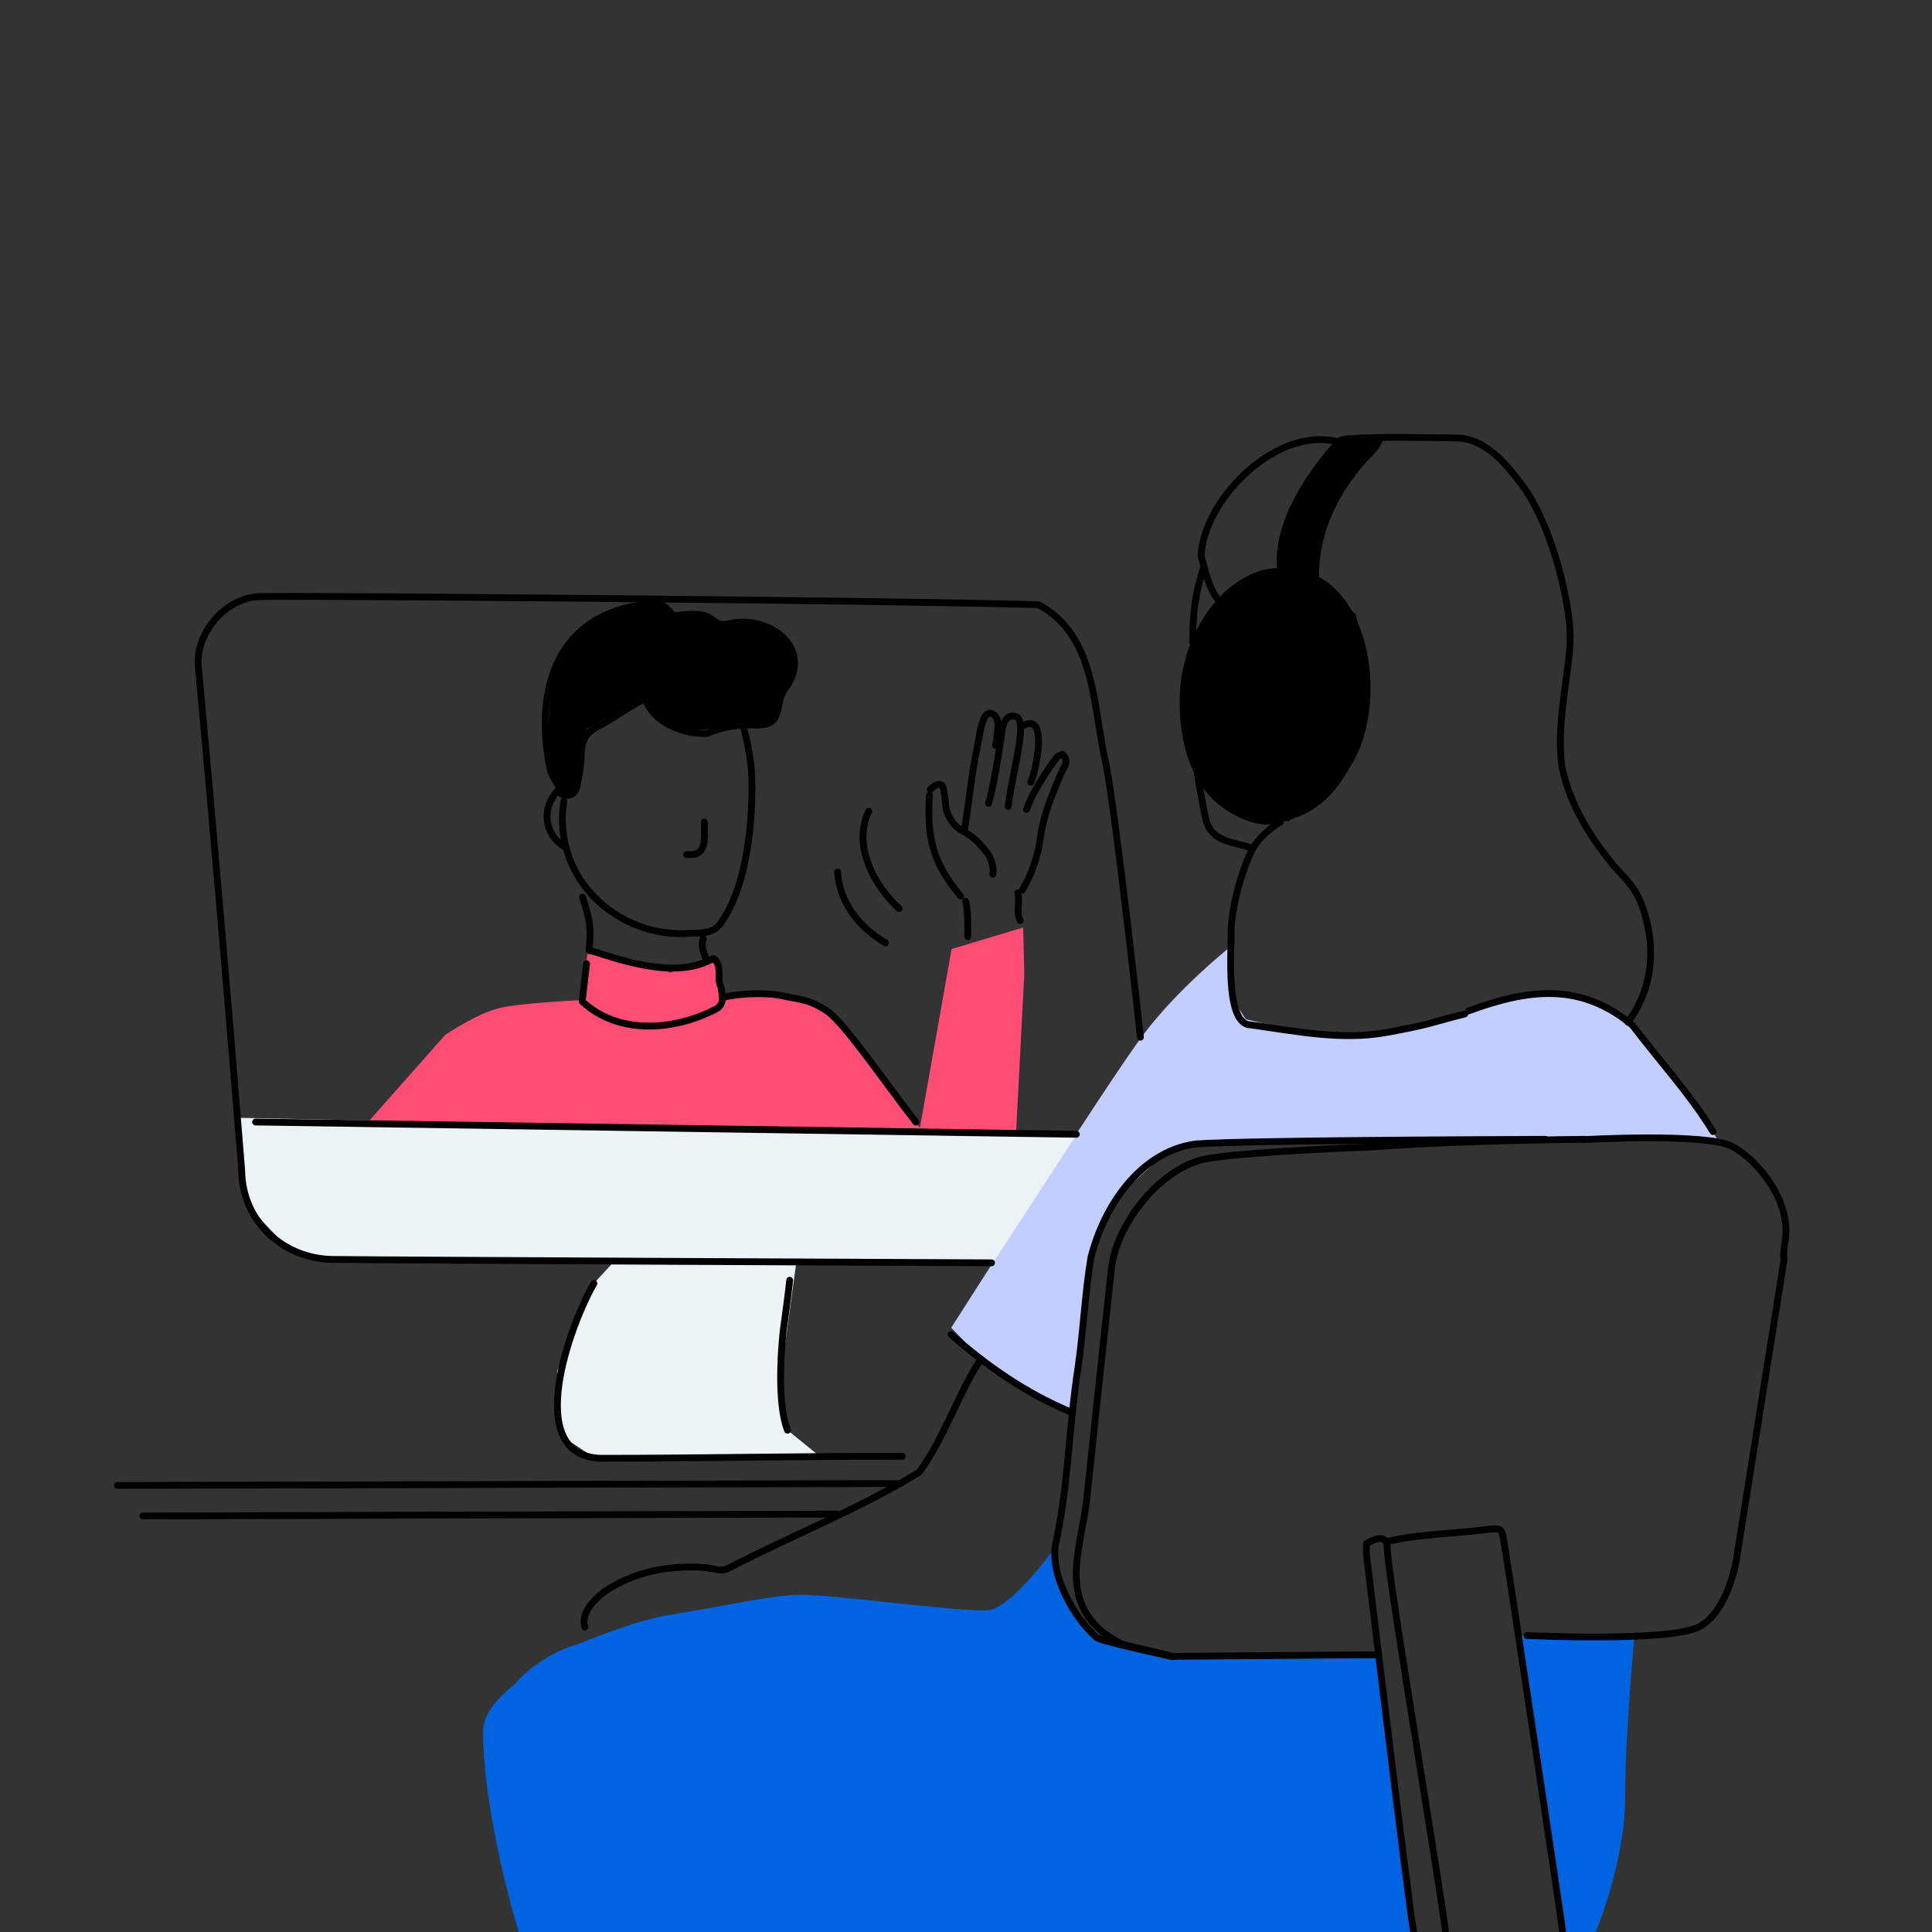 <?xml version="1.0" encoding="UTF-8"?>
<svg xmlns="http://www.w3.org/2000/svg" viewBox="0 0 141.73 141.73">
  <rect x="0" y="0" width="141.73" height="141.73" fill="#333333" stroke="none"/>
  <defs>
    <style>
      .cls-1 {
        fill: #0064e1;
      }

      .cls-2 {
        fill: #ecf3f6;
      }

      .cls-3 {
        fill: #ff4d76;
      }

      .cls-4 {
        fill: #c2ceff;
      }

      .cls-5 {
        fill: none;
        stroke: #000;
        stroke-linecap: round;
        stroke-linejoin: round;
        stroke-width: .5px;
      }
    </style>
  </defs>
  <g id="Celtic">
    <path class="cls-1" d="m37.8,123.52c.8-1.01,2.61-2.27,3.98-2.7s4.58-1.94,7.67-2.41,6.97-1.38,9.23-1.42,11.99,1.3,13.77,1.14,4.9-4.54,4.9-4.54l.57,3.48,2.27,2.7,3.19,1.35,3.19.28,14.55-.21.43,5.32,2.16,15.23H38.06s-2.62-8.42-2.62-14.8c0-1.72,2.36-3.41,2.36-3.41"/>
    <path class="cls-1" d="m119.9,120.12s-.68,6.97-.68,11.74-2.16,9.87-2.16,9.87h-2.42l-3.03-21.76,8.29.15Z"/>
  </g>
  <g id="Lavender">
    <path class="cls-3" d="m26.88,82.45l5.78-6.53s2.26-1.53,3.9-1.95,6.15-.6,6.15-.6l.38-3.38,3.38.38,2.7.98,3.38-1.13.45,2.78,3-.08,3.6.68,1.95,1.2,5.93,7.95,2.33-13.13,5.25-1.58.08,3.45-.6,11.55-47.64-.6Z"/>
  </g>
  <g id="Crayola">
    <path class="cls-4" d="m90.11,69.58s-3.73,2.97-6.28,6.38-14.05,21.44-14.05,21.44l2.86,2.96,5.64,2.96.31.14.83-5.83.91-6.57,2.03-3.64,3.18-2.85,2.23-.79,14.39-.21,15.43-.03h6.71l1.73.1-.92-1.41-5.02-6.73s-2.63-2.63-5.08-2.63-4.65.61-4.65.61l-3,.67-3.24,1.04s-2.51.8-4.04.8-6.06-.61-6.06-.61l-2.63-.61-.92-1.41-.35-3.78Z"/>
  </g>
  <g id="Alice">
    <path class="cls-2" d="m17.42,82s.29,5.2.75,6.17,3.04,3.4,3.04,3.4l3.19.81,48.46.25,6.1-9.37-61.54-1.26Z"/>
    <polygon class="cls-2" points="46.35 91.12 43.57 94.15 40.89 100.56 40.89 103.46 41.4 105.48 43.62 106.94 60.15 106.85 57.78 104.92 57.33 100.56 58.62 91.12 46.35 91.12"/>
  </g>
  <g id="Black">
    <polygon points="43.18 45.54 40.55 49.16 40.29 52.02 40.18 54.54 40.44 56.55 41.02 57.54 41.32 58.38 41.83 58.31 42.31 57.5 43.04 53.48 47.21 51.14 48.63 52.9 50.72 53.59 52.62 53.44 54.12 53.19 56.13 53.08 56.75 52.82 57.16 51.32 57.92 49.79 58.25 48.51 57.85 47.37 56.75 46.31 54.81 45.65 53.42 45.84 52.14 45.54 51.12 45.14 49.51 45.29 48.63 44.45 47.54 44.41 44.76 44.85 43.18 45.54"/>
    <polygon points="94.03 41.89 91.94 42.34 90.05 43.65 88.4 45.38 86.93 49.24 86.72 53.63 88.03 56.79 89.47 59.05 92.18 60 94.52 60.24 97.85 57.78 99.9 54 100.52 49.4 99.45 45.05 96.53 42.38 96.74 39.67 98.46 35.93 99.86 33.8 100.6 33.18 101.22 32.15 98.42 32.24 96.49 34.54 94.65 37.86 93.99 39.92 94.03 41.89"/>
  </g>
  <g id="Outlines">
    <g>
      <g>
        <path class="cls-5" d="m101.23,32.13c-.18.69-.87,1.25-1.3,1.73-2.07,2.35-3.44,5.28-3.42,8.42"/>
        <path class="cls-5" d="m87.84,56.73s.4,2.6.64,3.42c.43,1.67,2.06,1.61,3.36,2.06"/>
        <path class="cls-5" d="m88.31,41.61c-.66,1.97-.8,3.42-.82,5.53"/>
        <path class="cls-5" d="m98.19,32.42c-4.36-1.18-9.64,3.89-10.06,8.09,0,0-.03.4.05.54s.43,2.13,1.22,2.98"/>
        <path class="cls-5" d="m119.42,74.98c1.62-2.14,2.02-4.81,1.38-7.41s-1.54-2.97-2.6-4.28c-1.66-2.07-3.02-4.3-3.6-6.95-.51-3.23.6-7.29.59-9.63s-1.19-7.7-3.33-10.85c-1.24-1.67-2.83-3.76-5.12-3.73-2.62-.03-5.27-.12-7.87.06-.2.05-.48.03-.6.16-2.16,2.36-4.64,5.97-4.34,9.41"/>
        <path class="cls-5" d="m93.93,60.3s-.93.51-1.7,1.46-1.79,4.07-1.91,6.34c.04,1.46-.5,7.08,1.45,7.09,3.32.46,6.66,1.16,10.01.54,3.34-.62,2.79-.61,5.68-1.35"/>
        <path class="cls-5" d="m92.76,60.23c-.81-.05-1.52-.37-2.15-.7-2.93-1.54-3.92-5.02-3.81-8.47.09-3.59,2.17-7.86,5.88-9,7.38-1.59,9.3,9.16,6.17,14.04-1.01,1.83-2.35,3.31-4.5,3.83,0,0-.79.35-1.6.31Z"/>
      </g>
      <g>
        <path class="cls-5" d="m57.93,93.92c-.12,1.2-.46,3.59-.46,3.59,0,0-.62,5.02.3,7.41"/>
        <path class="cls-5" d="m43.57,94.15c-1.7,2.92-5.33,12.68.53,12.83,7.35,0,14.72-.16,22.08-.15"/>
        <line class="cls-5" x1="66.06" y1="108.83" x2="8.61" y2="108.97"/>
        <line class="cls-5" x1="78.96" y1="83.21" x2="18.75" y2="82.31"/>
        <path class="cls-5" d="m83.66,76.09s-1.67-15.35-2.51-19.98c-.99-4.13-.69-9.47-4.97-11.75-11.5-.33-54.66-.69-57.2-.59-2.51.11-4.76,2.8-4.41,5.31,1.12,12.24,2.18,24.51,3.16,36.75.03,3.88,3.17,6.52,6.67,6.56,4.84.06,48.34.25,48.34.25"/>
      </g>
      <line class="cls-5" x1="61.37" y1="111.07" x2="10.48" y2="111.21"/>
      <g>
        <path class="cls-5" d="m70.84,66.11c.22.86.15,2.6.15,2.6"/>
        <path class="cls-5" d="m61.45,63.97c.12,2.24,1.64,4.13,3.51,5.19"/>
        <path class="cls-5" d="m63.74,59.51c-1.23,2.47.36,5.43,2.22,7.14"/>
        <path class="cls-5" d="m74.66,65.5c.2.8-.16,1.28.18,2.03"/>
      </g>
      <g>
        <path class="cls-5" d="m75.62,57.38c.38-.83,1.28-5.08-.5-4.18"/>
        <path class="cls-5" d="m68.18,58.33c-.18,3.05.2,4.92,2.29,7.41"/>
        <path class="cls-5" d="m68.25,57.91s.79-.82.96-.05.12,1.42.32,1.85c.25.52.51.94,1.07,1.24,1.01.53,1.53,1.26,1.85,1.66s.48,1.24.38,1.52"/>
        <path class="cls-5" d="m73.03,54.67s.19-.92.18-1.57-.67-1.1-.98-.48-.38,1.42-.54,2.18c-.42,2.02-.62,4.09-.93,6.11"/>
        <path class="cls-5" d="m72.52,58.93c.51-1.74.98-5.26.98-5.26,0,0,.12-1.42,1.04-1.1s-.36,4.41-.58,6.59"/>
        <path class="cls-5" d="m74.99,65.31c.74-1.25,1.17-2.59,1.36-4.01.22-1.62.88-3.1,1.5-4.59.17-.4.64-.88.08-1.38-.12.05-.36.17-.36.17,0,0-1.69,2.2-2.26,3.88"/>
      </g>
      <g>
        <path class="cls-5" d="m51.67,60.31c-.03,1.11.3,2.55-1.3,2.37"/>
        <path class="cls-5" d="m41.36,58.78c-.89,5.69,4.04,10.13,9.32,9.68.83-.02,1.77.05,2.29-.89,2.32-3.37,2.28-9.73,2.14-11.23s-.57-2.99-.57-2.99"/>
      </g>
      <g>
        <path class="cls-5" d="m114.64,141.73c-.18-1.48-4.04-27.09-4.3-28.56-.18-1.03-.15-1.08-1.15-.98-2.48.33-5.09.33-7.49.91"/>
        <path class="cls-5" d="m78.48,103.55c-3.23-1.35-6.08-3.34-8.71-5.65"/>
        <path class="cls-5" d="m116.26,83.58c-4.87.05-10.77.2-15.63.56,0,0-8.58.3-11.99.84s-6.75,4.76-7.11,8.09-1.18,10.9-1.75,16.35c-.27,3.57-2.2,7.48,1,10.21.2.19,1.12.83,1.67,1.03"/>
        <path class="cls-5" d="m71.84,99.88c-1.66,2.61-2.58,5.62-4.41,8.12-4.41,2.72-9.39,4.64-14.01,7.06-.53.27-1.16-.03-1.74-.07-2.63-.17-5.11.28-7.33,1.77-.77.59-1.75,1.55-1.45,2.6"/>
        <path class="cls-5" d="m125.66,83.01c-1.69-2.77-3.93-5.19-5.89-7.78-3.83-3.23-7.75-2.65-12.04-1.07"/>
        <path class="cls-5" d="m112.02,119.98s10.41.49,12.59-.62,2.77-4.94,2.77-4.94l3.5-22.03c-.1-.52.05-1.02.1-1.53.36-2.85-2.07-5.78-3.92-6.77s-10.84-.49-10.84-.49"/>
        <path class="cls-5" d="m103.7,141.73c-.38-2.09-3.46-27.72-3.46-27.72v-.77s.74-.47,1.15-.36c.47.13.35.6.39.97.28,3.26,3.89,24.63,4.26,27.87"/>
        <path class="cls-5" d="m82.53,120.67l3.52.84s10.38-.09,15.09-.12"/>
        <path class="cls-5" d="m113.36,83.58c-3.95.02-21.71.07-25.64.34-4.1.56-6.75,4.59-7.69,8.33-.44,2.63-.55,5.36-.94,8.02-.66,4.23-.71,8.58-1.6,12.76-.6,2.27,1.24,5.63,2.97,7.11.33.27,5.6,1.4,5.6,1.4"/>
      </g>
      <g>
        <path class="cls-5" d="m67.18,82.31c-2.28-2.93-5.18-7.2-6.47-8.11s-2.2-.89-3.23-1.13-2.94-.25-4.35.08"/>
        <path class="cls-5" d="m43.21,69.69c2.72.89,6.49,2.13,9.13.62.71.56.19,1.42.54,2.07.09.63.34,1.34-.45,1.69-3.05,1.56-7.1,1.85-9.72-.61.11-.92.21-1.84.32-2.76"/>
      </g>
      <g>
        <path class="cls-5" d="m51.59,68.86c-.2.55.03,1.04.23,1.53"/>
        <path class="cls-5" d="m42.73,65.81c.52,1.57.64,2.13.5,3.75"/>
        <path class="cls-5" d="m40.9,58.02c-1.22,1.31-.94,3.2.5,4.09"/>
        <path class="cls-5" d="m47.32,51.14c.49,1.92,2.98,2.75,4.51,2.67,1.2-.5,2.43-.69,3.74-.62,2,.03,1.18-1.58,2.03-2.68,2.16-2.9-1.14-5.51-4.25-4.73-.3.06-.62.06-.92-.2-.65-.57-1.4-.62-3.04-.39-.73-1.01-1.49-1.21-2.68-.77-6.13,1.08-7.49,6.6-6.35,12.01.13.61.64,1.04.72,1.67.03.2.39.28.66.23.39-.06.54-.4.6-.69.15-.75.29-1.52.3-2.29.02-.91.25-1.55,1.15-2.01,1.18-.61,2.25-1.44,3.45-2.04"/>
      </g>
    </g>
  </g>
</svg>